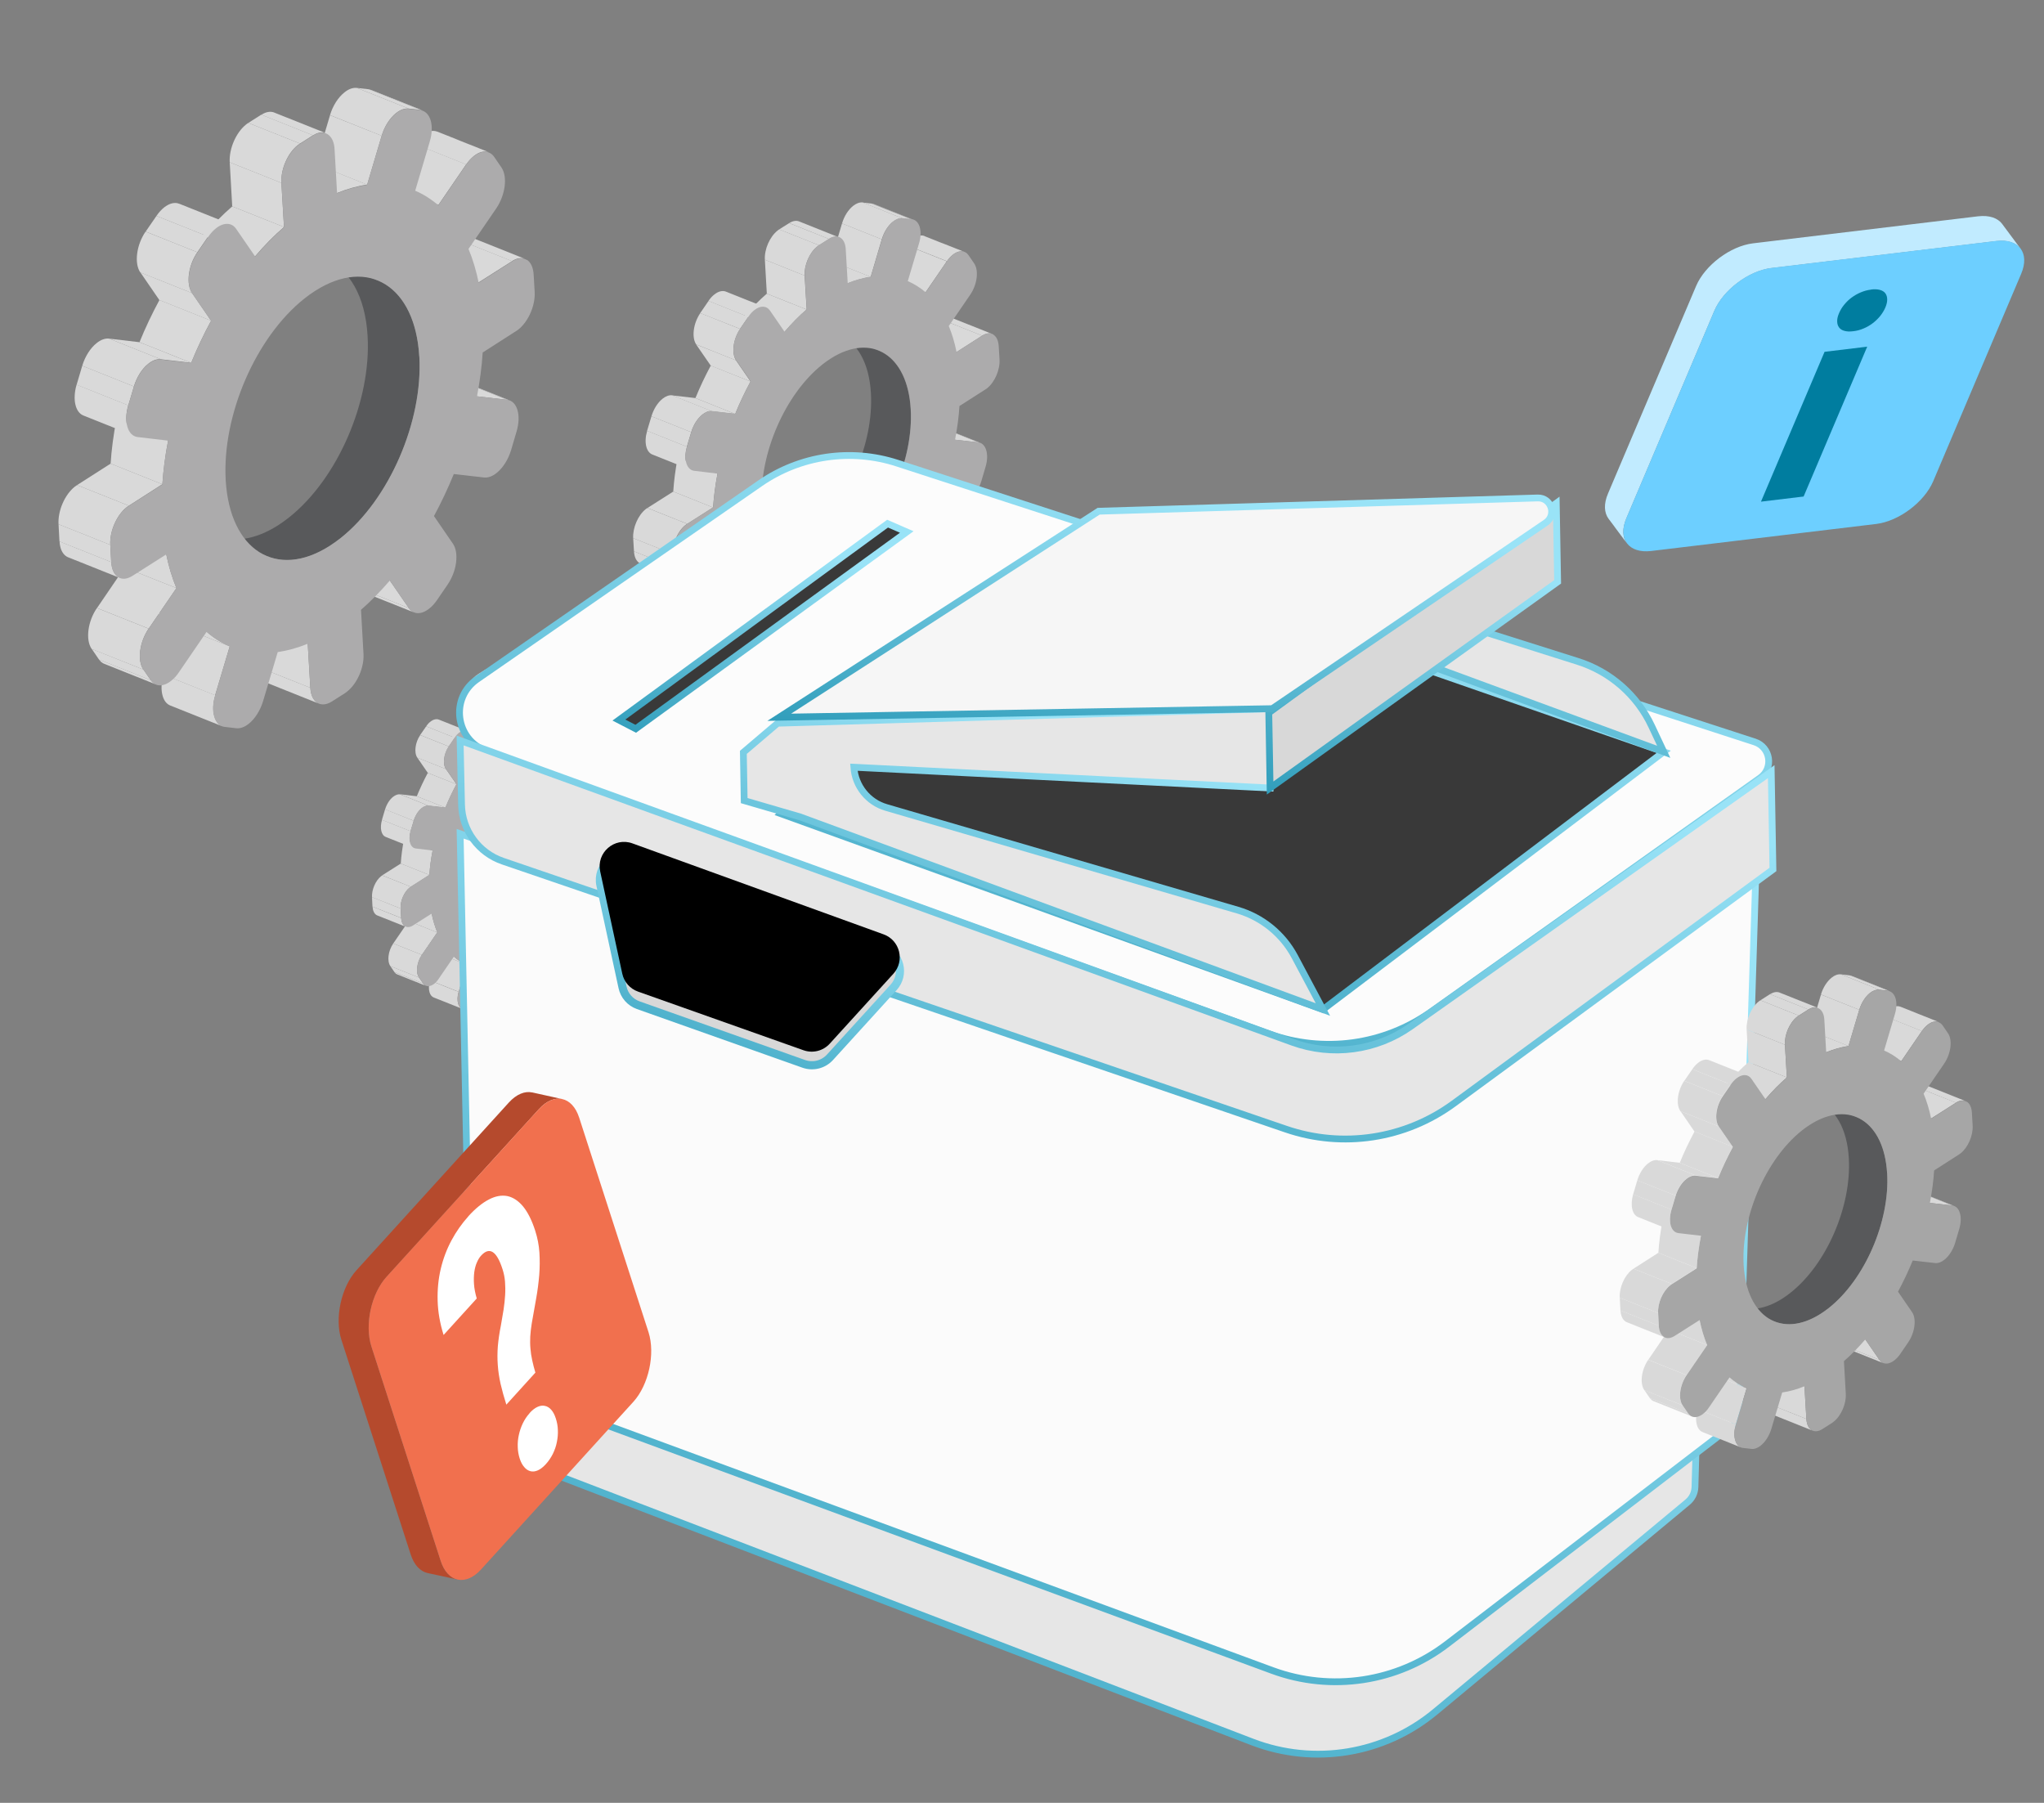 <?xml version="1.0" encoding="UTF-8"?> <svg xmlns="http://www.w3.org/2000/svg" width="271" height="239" viewBox="0 0 271 239" fill="none"><rect x="0" y="0" width="271" height="239" fill="#808080" stroke="none"/><path d="M60.733 50.354L67.581 53.089C67.473 53.041 67.368 53.019 67.238 53L60.389 50.265C60.506 50.286 60.624 50.306 60.733 50.354Z" fill="#D9D9D9"></path><path d="M54.891 81.188L48.03 78.455C47.759 78.343 47.527 78.148 47.334 77.872L54.195 80.605C54.388 80.881 54.62 81.076 54.891 81.188Z" fill="#D9D9D9"></path><path d="M63.229 52.539L56.368 49.806L60.389 50.265L67.238 53L63.229 52.539Z" fill="#D9D9D9"></path><path d="M54.194 80.605L47.333 77.872L44.834 74.213L51.685 76.96L54.194 80.605Z" fill="#D9D9D9"></path><path d="M62.742 31.576L69.591 34.311C69.093 34.118 68.497 34.219 67.882 34.615L61.021 31.882C61.636 31.486 62.231 31.385 62.73 31.578L62.742 31.576Z" fill="#D9D9D9"></path><path d="M63.457 37.431L56.608 34.697L61.033 31.881L67.895 34.614L63.457 37.431Z" fill="#D9D9D9"></path><path d="M42.296 93.285L35.447 90.55C34.798 90.29 34.359 89.555 34.296 88.446L41.145 91.18C41.208 92.29 41.649 93.038 42.296 93.285Z" fill="#D9D9D9"></path><path d="M41.145 91.18L34.284 88.448L33.952 82.6L40.8 85.334L41.145 91.18Z" fill="#D9D9D9"></path><path d="M57.981 17.45C58.319 17.59 58.668 17.717 59.007 17.857C59.575 18.091 60.154 18.31 60.723 18.544C60.83 18.578 60.965 18.635 61.061 18.684C61.858 18.998 62.668 19.323 63.465 19.637C63.924 19.823 64.382 19.997 64.829 20.185C64.249 19.953 63.524 20.124 62.819 20.686C62.456 20.981 62.117 21.349 61.803 21.802L54.954 19.068C55.256 18.616 55.595 18.248 55.958 17.953C56.675 17.389 57.388 17.22 57.968 17.452L57.981 17.45Z" fill="#D9D9D9"></path><path d="M58.123 27.164L51.262 24.431L54.952 19.055L61.801 21.79L58.123 27.164Z" fill="#D9D9D9"></path><path d="M29.417 96.26C27.135 95.353 24.85 94.433 22.568 93.526C22.108 93.34 21.752 92.909 21.568 92.263C21.336 91.471 21.366 90.475 21.683 89.437L28.544 92.17C28.228 93.208 28.187 94.218 28.429 94.996C28.614 95.642 28.97 96.072 29.429 96.258L29.417 96.26Z" fill="#D9D9D9"></path><path d="M50.035 37.17L43.187 34.435C46.279 35.667 48.433 39.225 48.738 44.543C49.24 53.162 44.759 63.498 38.321 68.595C37.842 68.971 37.361 69.322 36.873 69.635C33.83 71.573 30.952 71.961 28.627 71.022L35.476 73.757C37.811 74.682 40.692 74.306 43.722 72.37C44.209 72.056 44.704 71.704 45.182 71.328C51.606 66.22 56.087 55.884 55.599 47.276C55.295 41.958 53.155 38.411 50.048 37.168L50.035 37.17Z" fill="#58595B"></path><path d="M28.519 92.174L21.671 89.439L23.595 82.952L30.456 85.685L28.519 92.174Z" fill="#D9D9D9"></path><path d="M49.233 11.934C51.515 12.841 53.8 13.761 56.082 14.668C55.973 14.621 55.854 14.588 55.726 14.581L48.864 11.848C48.994 11.867 49.112 11.888 49.221 11.935L49.233 11.934Z" fill="#D9D9D9"></path><path d="M30.456 85.685L23.607 82.95C22.507 82.477 21.471 81.83 20.537 81.015L27.398 83.748C28.332 84.563 29.369 85.21 30.468 85.683L30.456 85.685Z" fill="#D9D9D9"></path><path d="M54.173 14.392L47.324 11.657L48.875 11.834L55.737 14.567L54.173 14.392Z" fill="#D9D9D9"></path><path d="M48.677 24.484L41.829 21.749L43.755 15.274L50.602 17.997L48.677 24.484Z" fill="#D9D9D9"></path><path d="M50.602 17.997L43.753 15.262C44.127 14.012 44.829 12.916 45.67 12.245C46.226 11.794 46.794 11.596 47.324 11.657L54.173 14.392C53.657 14.341 53.089 14.54 52.519 14.98C51.678 15.651 50.976 16.746 50.602 17.997Z" fill="#D9D9D9"></path><path d="M20.682 90.742L13.833 88.007C13.564 87.907 13.332 87.713 13.138 87.437L19.999 90.17C20.193 90.446 20.425 90.64 20.694 90.74L20.682 90.742Z" fill="#D9D9D9"></path><path d="M44.697 25.582L37.848 22.847C39.166 22.308 40.508 21.932 41.827 21.736L48.676 24.471C47.357 24.666 46.015 25.043 44.697 25.582Z" fill="#D9D9D9"></path><path d="M19.987 90.171L13.126 87.438L12.167 86.03L19.016 88.765L19.987 90.171Z" fill="#D9D9D9"></path><path d="M19.712 83.336L12.863 80.602L16.528 75.229L23.389 77.962L19.712 83.336Z" fill="#D9D9D9"></path><path d="M19.016 88.765L12.155 86.032C11.315 84.822 11.628 82.386 12.851 80.603L19.699 83.338C18.489 85.119 18.176 87.555 19.004 88.766L19.016 88.765Z" fill="#D9D9D9"></path><path d="M23.39 77.962L16.528 75.229C15.956 73.852 15.505 72.356 15.191 70.75L22.04 73.485C22.366 75.089 22.817 76.585 23.39 77.962Z" fill="#D9D9D9"></path><path d="M36.356 14.921L43.217 17.654C42.717 17.449 42.109 17.551 41.507 17.946L34.658 15.211C35.273 14.815 35.87 14.726 36.368 14.919L36.356 14.921Z" fill="#D9D9D9"></path><path d="M33.814 33.968L26.965 31.233C28.213 29.79 29.494 28.482 30.789 27.362L37.651 30.095C36.343 31.217 35.062 32.525 33.827 33.966L33.814 33.968Z" fill="#D9D9D9"></path><path d="M39.773 19.029L32.924 16.294L34.643 15.2L41.492 17.935L39.773 19.029Z" fill="#D9D9D9"></path><path d="M37.651 30.095L30.789 27.362L30.457 21.514L37.306 24.249L37.651 30.095Z" fill="#D9D9D9"></path><path d="M37.306 24.249L30.457 21.514C30.355 19.712 31.296 17.565 32.625 16.503C32.716 16.426 32.82 16.36 32.925 16.294L39.774 19.029C39.669 19.095 39.577 19.159 39.474 19.238C38.132 20.301 37.204 22.447 37.306 24.249Z" fill="#D9D9D9"></path><path d="M21.515 64.196L14.666 61.461C14.785 59.6 15.043 57.656 15.431 55.641L22.293 58.374C21.903 60.376 21.659 62.331 21.528 64.194L21.515 64.196Z" fill="#D9D9D9"></path><path d="M25.346 48.097L18.497 45.362C19.269 43.456 20.161 41.583 21.138 39.773L27.987 42.508C27.01 44.318 26.118 46.191 25.346 48.097Z" fill="#D9D9D9"></path><path d="M15.895 76.619L9.046 73.884C8.966 73.858 8.896 73.817 8.813 73.766C8.267 73.428 7.945 72.713 7.896 71.78L14.757 74.513C14.808 75.458 15.14 76.159 15.674 76.499C15.743 76.54 15.825 76.579 15.895 76.619Z" fill="#D9D9D9"></path><path d="M17.081 67.038L10.22 64.305L14.666 61.461L21.515 64.196L17.081 67.038Z" fill="#D9D9D9"></path><path d="M14.745 74.514L7.883 71.781L7.761 69.499L14.623 72.232L14.745 74.514Z" fill="#D9D9D9"></path><path d="M14.622 72.232L7.761 69.499C7.651 67.724 8.589 65.564 9.921 64.515C10.023 64.436 10.115 64.372 10.22 64.305L17.081 67.038C16.977 67.105 16.872 67.171 16.782 67.248C15.45 68.297 14.524 70.455 14.622 72.232Z" fill="#D9D9D9"></path><path d="M27.975 42.51L21.126 39.775L18.614 36.118L25.463 38.853L27.975 42.51Z" fill="#D9D9D9"></path><path d="M21.323 47.625L14.474 44.891L18.485 45.364L25.346 48.097L21.323 47.625Z" fill="#D9D9D9"></path><path d="M23.759 27.006L30.608 29.741C30.027 29.509 29.315 29.678 28.61 30.24C28.247 30.535 27.907 30.903 27.593 31.356L20.744 28.622C21.046 28.17 21.386 27.802 21.749 27.507C22.453 26.945 23.178 26.774 23.746 27.008L23.759 27.006Z" fill="#D9D9D9"></path><path d="M26.161 33.437L19.312 30.702L20.745 28.622L27.594 31.356L26.161 33.437Z" fill="#D9D9D9"></path><path d="M25.463 38.853L18.602 36.12C17.774 34.908 18.087 32.472 19.299 30.704L26.161 33.437C24.948 35.205 24.636 37.641 25.463 38.853Z" fill="#D9D9D9"></path><path d="M17.901 57.817L11.052 55.082C9.985 54.656 9.59 52.935 10.155 50.996L17.004 53.73C16.427 55.671 16.834 57.39 17.901 57.817Z" fill="#D9D9D9"></path><path d="M17.006 53.743L10.157 51.008L10.903 48.495L17.752 51.23L17.006 53.743Z" fill="#D9D9D9"></path><path d="M17.752 51.23L10.903 48.495C11.268 47.272 11.977 46.137 12.82 45.479C13.376 45.028 13.957 44.828 14.474 44.891L21.323 47.625C20.805 47.562 20.238 47.761 19.669 48.214C18.826 48.872 18.117 50.007 17.752 51.23Z" fill="#D9D9D9"></path><path d="M69.837 34.427C70.383 34.766 70.705 35.481 70.754 36.414L70.887 38.682C70.998 40.458 70.072 42.616 68.73 43.679C68.627 43.758 68.524 43.836 68.43 43.888L63.996 46.731C63.88 48.604 63.621 50.549 63.242 52.537L67.25 52.998C68.572 53.171 69.13 55.045 68.493 57.186L67.758 59.684C67.382 60.922 66.671 62.044 65.841 62.701C65.285 63.152 64.704 63.352 64.188 63.301L60.168 62.842C59.393 64.736 58.504 66.622 57.537 68.417L60.048 72.074C60.453 72.662 60.596 73.543 60.468 74.566C60.34 75.59 59.935 76.628 59.351 77.49L57.92 79.583C57.616 80.022 57.277 80.39 56.901 80.687C55.855 81.516 54.795 81.482 54.195 80.605L51.685 76.961C50.426 78.418 49.146 79.726 47.863 80.844L48.195 86.692C48.295 88.482 47.355 90.629 46.023 91.678C45.92 91.757 45.828 91.821 45.726 91.9L44.007 92.993C42.532 93.936 41.253 93.109 41.145 91.18L40.8 85.334C39.484 85.885 38.152 86.248 36.822 86.445L34.885 92.934C34.52 94.157 33.811 95.292 32.98 95.949C32.412 96.401 31.844 96.6 31.314 96.539L29.763 96.362C29.115 96.28 28.638 95.804 28.406 95.012C28.162 94.222 28.205 93.224 28.521 92.186L30.458 85.697C29.358 85.225 28.322 84.577 27.388 83.763L23.71 89.137C23.409 89.588 23.069 89.956 22.694 90.253C21.66 91.08 20.589 91.061 19.989 90.184L19.018 88.777C18.18 87.579 18.491 85.131 19.714 83.349L23.391 77.974C22.819 76.598 22.368 75.101 22.042 73.497L17.604 76.315C16.885 76.778 16.197 76.854 15.664 76.514C15.118 76.175 14.796 75.46 14.746 74.527L14.626 72.257C14.516 70.481 15.454 68.322 16.786 67.273C16.889 67.194 16.981 67.13 17.085 67.063L21.521 64.233C21.639 62.372 21.898 60.428 22.286 58.413L18.263 57.941C16.932 57.795 16.375 55.92 17.009 53.768L17.758 51.267C18.123 50.044 18.832 48.91 19.675 48.251C20.231 47.8 20.799 47.602 21.329 47.663L25.349 48.122C26.122 46.216 27.014 44.342 27.991 42.533L25.481 38.888C24.654 37.676 24.966 35.24 26.179 33.472L27.612 31.392C27.913 30.94 28.253 30.572 28.628 30.275C29.662 29.448 30.735 29.48 31.322 30.359L33.832 34.004C35.08 32.56 36.361 31.252 37.656 30.133L37.311 24.286C37.21 22.484 38.15 20.337 39.48 19.276C39.57 19.198 39.674 19.132 39.779 19.066L41.498 17.972C42.207 17.524 42.897 17.46 43.442 17.799C43.976 18.139 44.308 18.84 44.358 19.773L44.69 25.621C46.008 25.082 47.363 24.704 48.669 24.511L50.595 18.036C50.969 16.786 51.671 15.69 52.512 15.019C53.08 14.566 53.648 14.368 54.166 14.431L55.73 14.606C56.365 14.69 56.855 15.164 57.099 15.954C57.33 16.746 57.289 17.756 56.973 18.794L55.049 25.281C56.148 25.754 57.186 26.413 58.119 27.216L61.796 21.841C62.098 21.39 62.437 21.022 62.813 20.725C63.847 19.898 64.919 19.93 65.518 20.795L66.49 22.214C67.318 23.426 67.003 25.849 65.793 27.63L62.115 33.004C62.684 34.356 63.138 35.877 63.465 37.481L67.9 34.651C68.62 34.188 69.31 34.124 69.843 34.465L69.837 34.427ZM55.585 47.265C55.057 37.951 48.86 34.04 41.789 38.557C41.302 38.87 40.818 39.209 40.353 39.583C33.916 44.693 29.437 55.041 29.924 63.649C30.465 72.961 36.65 76.875 43.721 72.358C44.208 72.044 44.702 71.691 45.18 71.315C51.604 66.207 56.085 55.872 55.598 47.264L55.585 47.265Z" fill="#ACABAC"></path><path d="M124.699 56.613L129.967 58.718C129.885 58.679 129.795 58.667 129.704 58.655L124.436 56.55C124.526 56.562 124.619 56.587 124.701 56.625L124.699 56.613Z" fill="#D9D9D9"></path><path d="M120.206 80.334L114.937 78.229C114.734 78.144 114.546 77.994 114.401 77.787L119.682 79.89C119.829 80.11 120.015 80.247 120.218 80.332L120.206 80.334Z" fill="#D9D9D9"></path><path d="M126.626 58.297L121.345 56.195L124.435 56.55L129.716 58.653L126.626 58.297Z" fill="#D9D9D9"></path><path d="M119.668 79.879L114.4 77.775L112.472 74.972L117.74 77.077L119.668 79.879Z" fill="#D9D9D9"></path><path d="M126.244 42.162L131.525 44.265C131.147 44.117 130.689 44.198 130.212 44.498L124.944 42.393C125.421 42.093 125.879 42.013 126.257 42.16L126.244 42.162Z" fill="#D9D9D9"></path><path d="M126.799 46.681L121.531 44.576L124.932 42.395L130.212 44.498L126.799 46.681Z" fill="#D9D9D9"></path><path d="M110.514 89.636L105.245 87.532C104.747 87.339 104.407 86.766 104.357 85.909L109.625 88.014C109.674 88.858 110.013 89.431 110.514 89.636Z" fill="#D9D9D9"></path><path d="M109.625 88.014L104.357 85.909L104.099 81.423L109.366 83.515L109.625 88.014Z" fill="#D9D9D9"></path><path d="M122.577 31.305C122.846 31.405 123.104 31.519 123.373 31.619C123.819 31.795 124.252 31.972 124.697 32.147C124.777 32.174 124.886 32.221 124.966 32.247C125.586 32.486 126.195 32.739 126.815 32.977C127.166 33.116 127.517 33.255 127.868 33.394C127.423 33.218 126.869 33.338 126.323 33.775C126.038 33.995 125.777 34.288 125.547 34.627L120.266 32.524C120.506 32.171 120.757 31.892 121.043 31.672C121.588 31.235 122.142 31.115 122.587 31.291L122.577 31.305Z" fill="#D9D9D9"></path><path d="M122.692 38.774L117.425 36.682L120.256 32.538L125.524 34.643L122.692 38.774Z" fill="#D9D9D9"></path><path d="M100.61 91.93C98.853 91.224 97.098 90.531 95.341 89.825C94.99 89.686 94.711 89.346 94.563 88.86C94.384 88.251 94.41 87.485 94.648 86.687L99.928 88.79C99.691 89.587 99.652 90.356 99.844 90.963C99.994 91.462 100.259 91.791 100.61 91.93Z" fill="#D9D9D9"></path><path d="M116.473 46.469L111.205 44.365C113.596 45.319 115.245 48.049 115.469 52.134C115.854 58.762 112.404 66.708 107.457 70.631C107.094 70.926 106.715 71.198 106.343 71.432C104.009 72.921 101.791 73.224 99.994 72.499L105.262 74.604C107.058 75.316 109.277 75.026 111.611 73.536C111.983 73.303 112.362 73.031 112.725 72.736C117.673 68.813 121.12 60.854 120.738 54.239C120.501 50.156 118.85 47.414 116.473 46.469Z" fill="#58595B"></path><path d="M99.928 88.79L94.647 86.687L96.131 81.688L101.412 83.791L99.928 88.79Z" fill="#D9D9D9"></path><path d="M115.859 27.051C117.616 27.757 119.37 28.45 121.127 29.156C121.045 29.117 120.953 29.093 120.85 29.082L115.581 26.978C115.672 26.99 115.764 27.014 115.859 27.051Z" fill="#D9D9D9"></path><path d="M101.412 83.791L96.144 81.686C95.303 81.328 94.504 80.824 93.775 80.195L99.043 82.299C99.76 82.93 100.559 83.434 101.412 83.791Z" fill="#D9D9D9"></path><path d="M119.661 28.953L114.38 26.851L115.583 26.99L120.851 29.095L119.661 28.953Z" fill="#D9D9D9"></path><path d="M115.434 36.71L110.153 34.607L111.639 29.621L116.907 31.725L115.434 36.71Z" fill="#D9D9D9"></path><path d="M116.907 31.725L111.639 29.621C111.927 28.65 112.463 27.808 113.111 27.293C113.543 26.949 113.978 26.796 114.379 26.838L119.647 28.943C119.247 28.901 118.814 29.066 118.38 29.398C117.732 29.913 117.196 30.755 116.907 31.725Z" fill="#D9D9D9"></path><path d="M93.894 87.688L88.625 85.584C88.422 85.499 88.236 85.362 88.089 85.142L93.358 87.246C93.503 87.454 93.69 87.604 93.894 87.688Z" fill="#D9D9D9"></path><path d="M112.37 37.557L107.101 35.453C108.119 35.035 109.146 34.756 110.166 34.605L115.446 36.708C114.439 36.857 113.402 37.15 112.382 37.556L112.37 37.557Z" fill="#D9D9D9"></path><path d="M93.358 87.246L88.09 85.142L87.344 84.058L92.613 86.162L93.358 87.246Z" fill="#D9D9D9"></path><path d="M93.149 81.977L87.87 79.887L90.703 75.756L95.969 77.849L93.149 81.977Z" fill="#D9D9D9"></path><path d="M92.612 86.162L87.344 84.058C86.699 83.136 86.942 81.257 87.882 79.885L93.151 81.99C92.223 83.36 91.98 85.239 92.612 86.162Z" fill="#D9D9D9"></path><path d="M95.969 77.849L90.701 75.744C90.263 74.678 89.916 73.534 89.669 72.3L94.938 74.405C95.184 75.639 95.533 76.795 95.969 77.849Z" fill="#D9D9D9"></path><path d="M105.957 29.357L111.225 31.461C110.833 31.303 110.375 31.384 109.91 31.682L104.642 29.577C105.106 29.279 105.577 29.197 105.957 29.357Z" fill="#D9D9D9"></path><path d="M103.996 44.009L98.728 41.904C99.682 40.797 100.676 39.785 101.668 38.927L106.936 41.032C105.932 41.892 104.951 42.901 103.996 44.009Z" fill="#D9D9D9"></path><path d="M108.585 32.513L103.304 30.411L104.629 29.579L109.91 31.682L108.585 32.513Z" fill="#D9D9D9"></path><path d="M106.948 41.03L101.667 38.927L101.408 34.428L106.676 36.533L106.948 41.03Z" fill="#D9D9D9"></path><path d="M106.676 36.533L101.408 34.428C101.33 33.042 102.052 31.397 103.086 30.57C103.153 30.509 103.235 30.459 103.316 30.409L108.585 32.513C108.503 32.564 108.434 32.612 108.354 32.675C107.318 33.489 106.61 35.144 106.676 36.533Z" fill="#D9D9D9"></path><path d="M94.529 67.272L89.261 65.167C89.353 63.73 89.552 62.239 89.844 60.696L95.125 62.798C94.833 64.341 94.636 65.845 94.542 67.27L94.529 67.272Z" fill="#D9D9D9"></path><path d="M97.472 54.876L92.204 52.771C92.801 51.31 93.478 49.876 94.235 48.467L99.504 50.572C98.757 51.966 98.067 53.403 97.472 54.876Z" fill="#D9D9D9"></path><path d="M90.212 76.82L84.944 74.716C84.944 74.716 84.82 74.658 84.765 74.628C84.344 74.36 84.1 73.824 84.055 73.093L89.336 75.196C89.379 75.914 89.625 76.462 90.046 76.731C90.101 76.76 90.157 76.79 90.224 76.819L90.212 76.82Z" fill="#D9D9D9"></path><path d="M91.114 69.442L85.846 67.338L89.261 65.167L94.529 67.272L91.114 69.442Z" fill="#D9D9D9"></path><path d="M89.324 75.198L84.055 73.093L83.948 71.343L89.229 73.445L89.324 75.198Z" fill="#D9D9D9"></path><path d="M89.229 73.446L83.948 71.343C83.872 69.969 84.592 68.311 85.603 67.501C85.683 67.438 85.752 67.39 85.834 67.34L91.102 69.444C91.02 69.494 90.951 69.543 90.872 69.606C89.848 70.418 89.128 72.075 89.217 73.447L89.229 73.446Z" fill="#D9D9D9"></path><path d="M99.503 50.572L94.237 48.479L92.295 45.666L97.576 47.769L99.503 50.572Z" fill="#D9D9D9"></path><path d="M94.382 54.52L89.113 52.416L92.204 52.771L97.472 54.876L94.382 54.52Z" fill="#D9D9D9"></path><path d="M96.252 38.661L101.52 40.766C101.075 40.59 100.523 40.723 99.976 41.147C99.691 41.368 99.429 41.66 99.199 41.999L93.931 39.895C94.171 39.542 94.422 39.263 94.707 39.043C95.252 38.606 95.807 38.486 96.252 38.661Z" fill="#D9D9D9"></path><path d="M98.114 43.596L92.835 41.506L93.944 39.893L99.212 41.998L98.114 43.596Z" fill="#D9D9D9"></path><path d="M97.576 47.769L92.307 45.664C91.673 44.729 91.918 42.862 92.847 41.504L98.128 43.607C97.198 44.965 96.956 46.844 97.59 47.779L97.576 47.769Z" fill="#D9D9D9"></path><path d="M91.755 62.357L86.487 60.252C85.664 59.93 85.353 58.603 85.806 57.112L91.074 59.217C90.634 60.706 90.945 62.032 91.755 62.357Z" fill="#D9D9D9"></path><path d="M91.062 59.219L85.793 57.114L86.372 55.186L91.64 57.29L91.062 59.219Z" fill="#D9D9D9"></path><path d="M91.64 57.291L86.372 55.186C86.651 54.242 87.196 53.373 87.844 52.858C88.276 52.514 88.711 52.361 89.111 52.403L94.38 54.508C93.978 54.453 93.545 54.619 93.113 54.963C92.465 55.478 91.92 56.347 91.64 57.291Z" fill="#D9D9D9"></path><path d="M131.705 44.365C132.126 44.633 132.37 45.169 132.415 45.9L132.52 47.638C132.609 49.01 131.888 50.667 130.865 51.48C130.785 51.543 130.704 51.593 130.622 51.643L127.209 53.826C127.117 55.263 126.92 56.767 126.624 58.285L129.714 58.641C130.725 58.77 131.168 60.217 130.675 61.866L130.109 63.793C129.829 64.737 129.272 65.607 128.636 66.121C128.204 66.465 127.757 66.62 127.369 66.576L124.279 66.22C123.682 67.681 123.005 69.116 122.258 70.51L124.188 73.325C124.496 73.775 124.609 74.457 124.509 75.235C124.41 76.025 124.095 76.821 123.647 77.485L122.551 79.096C122.31 79.437 122.059 79.716 121.775 79.948C120.968 80.589 120.162 80.556 119.695 79.888L117.767 77.085C116.79 78.209 115.806 79.206 114.829 80.075L115.089 84.574C115.165 85.948 114.445 87.605 113.421 88.418C113.342 88.48 113.273 88.529 113.193 88.591L111.869 89.436C110.731 90.163 109.747 89.521 109.666 88.033L109.406 83.535C108.388 83.952 107.363 84.244 106.342 84.382L104.856 89.369C104.577 90.312 104.032 91.181 103.394 91.682C102.962 92.026 102.515 92.181 102.115 92.139L100.914 92.012C100.421 91.945 100.051 91.593 99.87 90.972C99.691 90.362 99.717 89.596 99.955 88.798L101.44 83.812C100.599 83.454 99.8 82.949 99.072 82.32L96.239 86.451C95.999 86.804 95.748 87.083 95.463 87.303C94.668 87.942 93.839 87.925 93.382 87.243L92.637 86.158C91.992 85.237 92.235 83.358 93.176 81.986L96.008 77.856C95.57 76.789 95.223 75.646 94.977 74.411L91.562 76.582C91.018 76.942 90.479 76.997 90.058 76.729C89.637 76.461 89.393 75.925 89.348 75.194L89.254 73.442C89.177 72.068 89.898 70.41 90.909 69.6C90.989 69.537 91.058 69.489 91.139 69.439L94.552 67.255C94.644 65.818 94.843 64.327 95.135 62.784L92.043 62.416C91.022 62.3 90.593 60.864 91.085 59.203L91.663 57.274C91.943 56.331 92.488 55.462 93.136 54.946C93.568 54.603 94.002 54.449 94.403 54.492L97.493 54.847C98.09 53.386 98.767 51.952 99.524 50.543L97.597 47.74C96.963 46.805 97.207 44.938 98.135 43.568L99.233 41.969C99.473 41.616 99.724 41.337 100.009 41.117C100.804 40.478 101.622 40.51 102.09 41.177L104.017 43.98C104.972 42.873 105.966 41.861 106.957 41.003L106.697 36.504C106.619 35.118 107.341 33.473 108.375 32.646C108.443 32.585 108.524 32.535 108.606 32.485L109.93 31.64C110.475 31.293 111.003 31.253 111.422 31.508C111.843 31.776 112.088 32.312 112.131 33.03L112.391 37.529C113.409 37.111 114.448 36.83 115.455 36.681L116.941 31.695C117.231 30.737 117.765 29.883 118.413 29.367C118.845 29.023 119.28 28.87 119.68 28.913L120.883 29.052C121.376 29.119 121.748 29.483 121.939 30.09C122.118 30.699 122.092 31.466 121.844 32.278L120.358 37.264C121.201 37.635 121.998 38.127 122.727 38.756L125.559 34.625C125.787 34.274 126.051 33.993 126.336 33.773C127.131 33.134 127.949 33.166 128.416 33.833L129.163 34.93C129.798 35.866 129.564 37.718 128.623 39.09L125.791 43.221C126.224 44.262 126.575 45.43 126.822 46.665L130.237 44.494C130.783 44.146 131.321 44.092 131.73 44.362L131.705 44.365ZM120.75 54.237C120.348 47.064 115.57 44.061 110.136 47.535C109.764 47.768 109.385 48.04 109.032 48.321C104.085 52.244 100.627 60.217 101.01 66.833C101.424 74.003 106.19 77.008 111.623 73.534C111.996 73.301 112.375 73.029 112.738 72.734C117.685 68.811 121.133 60.852 120.75 54.237Z" fill="#ACABAC"></path><path d="M78.648 108.324L82.443 109.834C82.443 109.834 82.322 109.788 82.258 109.785L78.463 108.275C78.529 108.291 78.595 108.307 78.648 108.324Z" fill="#D9D9D9"></path><path d="M75.419 125.388L71.624 123.879C71.476 123.825 71.346 123.717 71.233 123.556L75.028 125.065C75.126 125.216 75.269 125.322 75.419 125.388Z" fill="#D9D9D9"></path><path d="M80.034 109.53L76.239 108.02L78.463 108.275L82.258 109.785L80.034 109.53Z" fill="#D9D9D9"></path><path d="M75.029 125.077L71.233 123.556L69.841 121.538L73.65 123.058L75.029 125.077Z" fill="#D9D9D9"></path><path d="M79.763 97.915L83.558 99.425C83.287 99.312 82.953 99.374 82.616 99.59L78.821 98.08C79.158 97.865 79.492 97.803 79.763 97.915Z" fill="#D9D9D9"></path><path d="M80.167 101.16L76.372 99.65L78.821 98.08L82.618 99.602L80.167 101.16Z" fill="#D9D9D9"></path><path d="M68.442 132.09L64.648 130.581C64.297 130.442 64.044 130.022 64.005 129.418L67.8 130.927C67.841 131.544 68.079 131.953 68.442 132.09Z" fill="#D9D9D9"></path><path d="M67.8 130.927L64.005 129.418L63.818 126.179L67.612 127.689L67.8 130.927Z" fill="#D9D9D9"></path><path d="M77.13 90.095C77.319 90.169 77.508 90.242 77.698 90.329C78.023 90.458 78.333 90.578 78.644 90.71C78.698 90.727 78.78 90.766 78.833 90.783C79.279 90.959 79.724 91.134 80.157 91.311C80.414 91.413 80.67 91.515 80.914 91.619C80.59 91.489 80.198 91.585 79.799 91.898C79.594 92.056 79.408 92.261 79.242 92.515L75.447 91.005C75.613 90.752 75.799 90.546 76.004 90.389C76.403 90.076 76.795 89.979 77.119 90.109L77.13 90.095Z" fill="#D9D9D9"></path><path d="M77.204 95.485L73.407 93.963L75.458 90.991L79.253 92.5L77.204 95.485Z" fill="#D9D9D9"></path><path d="M61.303 133.745C60.035 133.247 58.777 132.734 57.508 132.236C57.252 132.134 57.051 131.897 56.948 131.543C56.82 131.105 56.84 130.555 57.01 129.984L60.805 131.493C60.635 132.065 60.617 132.627 60.745 133.065C60.848 133.419 61.049 133.656 61.305 133.758L61.303 133.745Z" fill="#D9D9D9"></path><path d="M72.736 101.015L68.941 99.505C70.657 100.192 71.851 102.163 72.019 105.099C72.295 109.875 69.812 115.594 66.253 118.421C65.991 118.626 65.716 118.831 65.448 118.998C63.765 120.074 62.169 120.285 60.872 119.765L64.667 121.274C65.964 121.794 67.56 121.583 69.243 120.508C69.511 120.341 69.786 120.135 70.048 119.931C73.607 117.103 76.09 111.385 75.814 106.609C75.646 103.672 74.452 101.701 72.736 101.015Z" fill="#58595B"></path><path d="M60.816 131.479L57.021 129.969L58.09 126.379L61.885 127.889L60.816 131.479Z" fill="#D9D9D9"></path><path d="M72.28 87.039C73.55 87.549 74.806 88.05 76.075 88.548C76.02 88.518 75.941 88.504 75.877 88.501L72.082 86.992C72.148 87.007 72.214 87.023 72.28 87.039Z" fill="#D9D9D9"></path><path d="M61.885 127.889L58.09 126.379C57.478 126.114 56.904 125.754 56.393 125.309L60.188 126.818C60.713 127.274 61.275 127.636 61.885 127.889Z" fill="#D9D9D9"></path><path d="M75.023 88.399L71.228 86.889L72.095 86.99L75.89 88.499L75.023 88.399Z" fill="#D9D9D9"></path><path d="M71.974 93.985L68.179 92.476L69.249 88.886L73.046 90.407L71.974 93.985Z" fill="#D9D9D9"></path><path d="M73.046 90.408L69.251 88.898C69.454 88.207 69.847 87.602 70.313 87.228C70.619 86.98 70.945 86.868 71.23 86.902L75.025 88.411C74.74 88.377 74.416 88.502 74.108 88.738C73.642 89.112 73.249 89.717 73.046 90.408Z" fill="#D9D9D9"></path><path d="M56.466 130.687L52.671 129.178C52.523 129.123 52.392 129.015 52.294 128.865L56.089 130.374C56.188 130.525 56.318 130.633 56.466 130.687Z" fill="#D9D9D9"></path><path d="M69.778 94.603L65.983 93.093C66.714 92.794 67.458 92.582 68.192 92.474L71.987 93.983C71.253 94.092 70.509 94.304 69.778 94.603Z" fill="#D9D9D9"></path><path d="M56.089 130.374L52.294 128.865L51.758 128.08L55.553 129.589L56.089 130.374Z" fill="#D9D9D9"></path><path d="M55.934 126.584L52.139 125.075L54.178 122.104L57.972 123.613L55.934 126.584Z" fill="#D9D9D9"></path><path d="M55.553 129.589L51.758 128.08C51.291 127.412 51.46 126.065 52.139 125.075L55.934 126.584C55.267 127.573 55.086 128.921 55.553 129.589Z" fill="#D9D9D9"></path><path d="M57.973 123.613L54.178 122.104C53.861 121.338 53.611 120.51 53.441 119.62L57.236 121.13C57.419 122.018 57.668 122.845 57.985 123.612L57.973 123.613Z" fill="#D9D9D9"></path><path d="M65.153 88.692L68.948 90.201C68.677 90.089 68.342 90.139 67.994 90.368L64.199 88.859C64.536 88.643 64.87 88.581 65.153 88.692Z" fill="#D9D9D9"></path><path d="M63.743 99.246L59.948 97.737C60.642 96.935 61.348 96.207 62.07 95.592L65.865 97.102C65.145 97.729 64.437 98.444 63.743 99.246Z" fill="#D9D9D9"></path><path d="M67.053 90.965L63.246 89.457L64.212 88.856L68.007 90.366L67.053 90.965Z" fill="#D9D9D9"></path><path d="M65.865 97.102L62.069 95.579L61.883 92.353L65.678 93.863L65.865 97.102Z" fill="#D9D9D9"></path><path d="M65.678 93.863L61.883 92.353C61.824 91.358 62.346 90.162 63.087 89.582C63.143 89.536 63.189 89.504 63.248 89.47L67.043 90.979C67.043 90.979 66.927 91.06 66.882 91.092C66.143 91.684 65.619 92.868 65.678 93.863Z" fill="#D9D9D9"></path><path d="M56.932 115.989L53.137 114.48C53.201 113.454 53.345 112.365 53.563 111.265L57.358 112.774C57.142 113.887 56.996 114.963 56.932 115.989Z" fill="#D9D9D9"></path><path d="M59.055 107.071L55.261 105.561C55.689 104.506 56.183 103.467 56.72 102.46L60.515 103.969C59.978 104.977 59.484 106.016 59.055 107.071Z" fill="#D9D9D9"></path><path d="M53.82 122.869L50.025 121.359C50.025 121.359 49.943 121.32 49.902 121.301C49.606 121.103 49.423 120.724 49.395 120.194L53.19 121.704C53.216 122.221 53.401 122.613 53.697 122.811C53.738 122.83 53.781 122.862 53.82 122.869Z" fill="#D9D9D9"></path><path d="M54.471 117.561L50.674 116.039L53.137 114.48L56.932 115.989L54.471 117.561Z" fill="#D9D9D9"></path><path d="M53.189 121.691L49.381 120.184L49.321 118.922L53.118 120.443L53.189 121.691Z" fill="#D9D9D9"></path><path d="M53.118 120.443L49.323 118.934C49.267 117.951 49.788 116.755 50.514 116.165C50.571 116.118 50.63 116.084 50.676 116.052L54.471 117.561C54.471 117.561 54.355 117.642 54.309 117.674C53.569 118.254 53.06 119.448 53.118 120.443Z" fill="#D9D9D9"></path><path d="M60.515 103.969L56.72 102.46L55.328 100.442L59.123 101.951L60.515 103.969Z" fill="#D9D9D9"></path><path d="M56.831 106.815L53.035 105.293L55.26 105.561L59.055 107.07L56.831 106.815Z" fill="#D9D9D9"></path><path d="M58.177 95.394L61.972 96.903C61.648 96.773 61.255 96.869 60.857 97.183C60.651 97.34 60.466 97.546 60.3 97.799L56.505 96.289C56.671 96.036 56.856 95.831 57.062 95.673C57.46 95.36 57.855 95.276 58.177 95.394Z" fill="#D9D9D9"></path><path d="M59.506 98.959L55.709 97.437L56.505 96.289L60.3 97.799L59.506 98.959Z" fill="#D9D9D9"></path><path d="M59.123 101.951L55.328 100.442C54.873 99.772 55.042 98.425 55.711 97.449L59.506 98.959C58.837 99.935 58.657 101.296 59.125 101.964L59.123 101.951Z" fill="#D9D9D9"></path><path d="M54.935 112.46L51.14 110.95C50.547 110.72 50.328 109.761 50.652 108.684L54.447 110.193C54.136 111.269 54.352 112.215 54.947 112.458L54.935 112.46Z" fill="#D9D9D9"></path><path d="M54.434 110.195L50.639 108.686L51.055 107.289L54.852 108.811L54.434 110.195Z" fill="#D9D9D9"></path><path d="M54.852 108.811L51.057 107.302C51.262 106.624 51.651 105.994 52.119 105.632C52.425 105.384 52.752 105.272 53.037 105.306L56.831 106.815C56.547 106.781 56.222 106.906 55.914 107.142C55.448 107.516 55.057 108.133 54.852 108.811Z" fill="#D9D9D9"></path><path d="M83.695 99.493C83.989 99.678 84.174 100.071 84.202 100.6L84.274 101.86C84.331 102.843 83.822 104.037 83.083 104.63C83.026 104.676 82.968 104.71 82.909 104.744L80.448 106.316C80.386 107.355 80.24 108.432 80.022 109.531L82.246 109.787C82.972 109.882 83.29 110.916 82.933 112.112L82.528 113.494C82.323 114.173 81.934 114.802 81.466 115.164C81.16 115.413 80.833 115.524 80.549 115.49L78.325 115.235C77.897 116.29 77.402 117.329 76.863 118.324L78.257 120.354C78.483 120.677 78.567 121.16 78.486 121.731C78.418 122.301 78.199 122.88 77.874 123.347L77.08 124.507C76.912 124.748 76.727 124.953 76.523 125.123C75.942 125.578 75.356 125.563 75.029 125.078L73.638 123.06C72.932 123.876 72.225 124.591 71.517 125.217L71.704 128.455C71.761 129.438 71.239 130.634 70.499 131.214C70.442 131.26 70.384 131.294 70.339 131.339L69.388 131.95C68.574 132.465 67.859 132.011 67.802 130.94L67.615 127.701C66.883 128 66.152 128.21 65.416 128.306L64.347 131.896C64.142 132.575 63.753 133.204 63.285 133.566C62.979 133.815 62.652 133.927 62.367 133.893L61.501 133.792C61.151 133.742 60.884 133.489 60.743 133.053C60.615 132.614 60.635 132.065 60.803 131.481L61.873 127.891C61.261 127.625 60.689 127.278 60.176 126.82L58.138 129.791C57.972 130.044 57.786 130.25 57.581 130.407C57 130.862 56.413 130.847 56.087 130.362L55.551 129.577C55.084 128.909 55.253 127.562 55.932 126.572L57.971 123.601C57.654 122.834 57.404 122.007 57.222 121.119L54.771 122.677C54.377 122.939 53.988 122.971 53.694 122.786C53.4 122.6 53.214 122.208 53.187 121.679L53.114 120.419C53.058 119.436 53.58 118.24 54.306 117.649C54.362 117.603 54.421 117.569 54.467 117.536L56.928 115.964C56.992 114.938 57.136 113.849 57.355 112.749L55.129 112.482C54.392 112.4 54.087 111.365 54.431 110.17L54.848 108.787C55.053 108.108 55.443 107.479 55.91 107.117C56.217 106.868 56.543 106.756 56.828 106.79L59.052 107.046C59.48 105.991 59.974 104.952 60.511 103.944L59.119 101.926C58.664 101.257 58.833 99.91 59.5 98.921L60.294 97.761C60.46 97.508 60.646 97.303 60.851 97.145C61.432 96.691 62.019 96.705 62.345 97.191L63.737 99.209C64.432 98.407 65.139 97.692 65.86 97.064L65.672 93.826C65.614 92.83 66.136 91.635 66.876 91.055C66.933 91.008 66.978 90.976 67.037 90.942L67.99 90.343C68.386 90.094 68.763 90.063 69.069 90.247C69.365 90.444 69.549 90.824 69.575 91.341L69.762 94.58C70.493 94.281 71.237 94.069 71.971 93.96L73.04 90.37C73.243 89.679 73.636 89.075 74.102 88.701C74.408 88.452 74.735 88.34 75.019 88.374L75.886 88.475C76.236 88.524 76.515 88.775 76.644 89.214C76.772 89.652 76.754 90.214 76.572 90.788L75.502 94.378C76.113 94.643 76.688 95.003 77.198 95.448L79.235 92.465C79.401 92.212 79.586 92.006 79.792 91.849C80.373 91.394 80.96 91.409 81.286 91.894L81.821 92.679C82.276 93.349 82.12 94.694 81.439 95.672L79.402 98.655C79.717 99.409 79.967 100.236 80.151 101.137L82.6 99.567C82.995 99.317 83.383 99.273 83.679 99.47L83.695 99.493ZM75.802 106.611C75.508 101.456 72.073 99.283 68.16 101.782C67.892 101.949 67.616 102.142 67.366 102.344C63.794 105.174 61.314 110.905 61.589 115.681C61.884 120.848 65.318 123.008 69.231 120.51C69.499 120.343 69.773 120.137 70.035 119.933C73.594 117.105 76.077 111.387 75.802 106.611Z" fill="#ACABAC"></path><path fill-rule="evenodd" clip-rule="evenodd" d="M226.675 126.104L188.265 154.894C181.868 159.688 173.522 161.03 165.944 158.481L68.671 125.763L69.8 190.401C69.838 192.603 71.209 194.56 73.265 195.349L166.046 230.938C174.25 234.085 183.515 232.557 190.275 226.942L223.752 199.135C224.349 198.638 224.704 197.909 224.725 197.132L226.675 126.104Z" fill="#E6E6E6" stroke="url(#paint0_linear_77_1472)" stroke-width="0.9"></path><path fill-rule="evenodd" clip-rule="evenodd" d="M233.365 103.125C235.174 101.839 234.746 99.042 232.636 98.356L118.966 61.4C112.822 59.403 106.097 60.388 100.785 64.066L63.253 90.046C59.645 92.543 60.364 98.073 64.491 99.564L168.239 137.053C175.455 139.661 183.491 138.565 189.745 134.121L233.365 103.125Z" fill="#FCFCFC" stroke="url(#paint1_linear_77_1472)" stroke-width="0.9"></path><path fill-rule="evenodd" clip-rule="evenodd" d="M175.396 133.829L220.583 99.668L141.897 72.322L103.538 107.874L175.396 133.829Z" fill="#393939" stroke="url(#paint2_linear_77_1472)" stroke-width="0.9"></path><path fill-rule="evenodd" clip-rule="evenodd" d="M232.784 116.076L190.173 145.536C183.758 149.971 175.604 151.057 168.252 148.457L61.007 110.529L62.362 176.792C62.43 180.124 64.532 183.074 67.66 184.227L168.686 221.452C176.503 224.332 185.25 223.008 191.864 217.942L230.524 188.33L232.784 116.076Z" fill="#FBFBFB" stroke="url(#paint3_linear_77_1472)" stroke-width="0.9"></path><path fill-rule="evenodd" clip-rule="evenodd" d="M234.835 102.298L187.056 136.06C182.485 139.291 176.622 140.079 171.36 138.171L61.006 98.167L61.193 106.678C61.267 110.075 63.454 113.064 66.668 114.164L170.496 149.69C178.016 152.263 186.319 150.995 192.73 146.296L235.062 115.264L234.835 102.298Z" fill="#E6E6E6" stroke="url(#paint4_linear_77_1472)" stroke-width="0.9"></path><path fill-rule="evenodd" clip-rule="evenodd" d="M168.395 104.466L168.676 93.945L103.097 95.876L98.557 99.739L98.668 106.135L106.085 108.298L175.396 133.829L171.663 126.819C170.068 123.824 167.331 121.599 164.074 120.648L117.5 107.047C115.092 106.344 113.378 104.213 113.207 101.711V101.711L168.395 104.466Z" fill="#E6E6E6" stroke="url(#paint5_linear_77_1472)" stroke-width="0.9"></path><path fill-rule="evenodd" clip-rule="evenodd" d="M143.856 71.974L151.272 74.136L220.583 99.668L218.967 96.232C217.043 92.144 213.5 89.045 209.191 87.683L162.66 72.973C160.258 72.214 158.566 70.062 158.394 67.549V67.549L143.856 71.974Z" fill="#E6E6E6" stroke="url(#paint6_linear_77_1472)" stroke-width="0.9"></path><path fill-rule="evenodd" clip-rule="evenodd" d="M168.395 104.466L206.516 77.135L206.334 66.712L168.22 94.492L168.395 104.466Z" fill="#D8D8D8" stroke="url(#paint7_linear_77_1472)" stroke-width="0.9"></path><path fill-rule="evenodd" clip-rule="evenodd" d="M84.287 96.613L120.22 70.524L117.677 69.419L82.057 95.457L84.287 96.613Z" fill="#393939" stroke="url(#paint8_linear_77_1472)" stroke-width="0.9"></path><path fill-rule="evenodd" clip-rule="evenodd" d="M82.537 130.889C82.774 131.987 83.563 132.883 84.621 133.258L106.566 141.034C107.795 141.469 109.166 141.125 110.044 140.161L118.476 130.897C120.029 129.192 119.352 126.456 117.183 125.67L83.877 113.608C81.482 112.74 79.069 114.849 79.607 117.339L82.537 130.889Z" fill="#D8D8D8" stroke="url(#paint9_linear_77_1472)" stroke-width="1.08"></path><path fill-rule="evenodd" clip-rule="evenodd" d="M82.505 129.086C82.742 130.183 83.531 131.08 84.59 131.455L106.534 139.23C107.764 139.666 109.134 139.322 110.012 138.357L118.444 129.094C119.997 127.388 119.32 124.652 117.152 123.867L83.846 111.805C81.451 110.937 79.037 113.046 79.576 115.536L82.505 129.086Z" fill="black"></path><path fill-rule="evenodd" clip-rule="evenodd" d="M168.676 93.945L204.934 69.301C206.423 68.289 205.668 65.959 203.868 66.013L145.664 67.771L103.315 95.086L168.676 93.945Z" fill="#F6F6F6" stroke="url(#paint10_linear_77_1472)" stroke-width="0.9"></path><path d="M265.467 29.7C264.873 28.902 263.751 28.498 262.239 28.678L232.417 32.259C229.424 32.621 226.045 35.157 224.874 37.919L213.193 65.432C212.607 66.802 212.682 67.976 213.267 68.77C213.51 69.091 213.758 69.426 214.001 69.747C214.079 69.846 214.176 69.974 214.24 70.078C214.606 70.572 214.971 71.065 215.341 71.549C215.467 71.712 215.58 71.88 215.706 72.043C215.117 71.258 215.043 70.084 215.629 68.714L227.3 41.197C228.48 38.439 231.859 35.903 234.853 35.541L264.674 31.96C266.177 31.776 267.308 32.184 267.902 32.982C267.094 31.897 266.276 30.807 265.472 29.713L265.467 29.7Z" fill="#C1EBFF"></path><path d="M264.673 31.938C267.666 31.576 269.149 33.526 267.978 36.288L256.307 63.805C255.127 66.564 251.748 69.099 248.754 69.461L218.933 73.042C215.939 73.404 214.457 71.454 215.627 68.692L227.299 41.175C228.479 38.416 231.858 35.881 234.852 35.519L264.673 31.938Z" fill="#6DCFFF"></path><path d="M247.56 45.958L241.907 46.64L233.476 66.504L239.129 65.823L247.556 45.967L247.56 45.958ZM248.064 38.397C247.597 38.447 247.152 38.572 246.715 38.755C246.278 38.938 245.875 39.168 245.51 39.436C245.132 39.709 244.811 40.029 244.518 40.382C244.225 40.736 244.001 41.107 243.828 41.512C243.655 41.916 243.569 42.271 243.579 42.602C243.585 42.92 243.664 43.193 243.824 43.403C243.981 43.622 244.218 43.778 244.541 43.862C244.861 43.955 245.256 43.972 245.718 43.908C246.185 43.858 246.64 43.737 247.068 43.55C247.501 43.377 247.908 43.137 248.276 42.86C248.645 42.583 248.98 42.258 249.272 41.905C249.556 41.547 249.793 41.17 249.966 40.766C250.139 40.361 250.216 40.003 250.211 39.685C250.205 39.367 250.126 39.094 249.966 38.884C249.806 38.674 249.568 38.518 249.236 38.43C248.913 38.346 248.521 38.321 248.059 38.384L248.064 38.397Z" fill="#007D9F"></path><path d="M70.567 144.828C69.595 144.614 68.483 145.043 67.457 146.169L47.26 168.4C45.234 170.633 44.34 174.762 45.264 177.616L54.447 206.061C54.901 207.48 55.725 208.318 56.687 208.536C57.082 208.619 57.489 208.71 57.883 208.794C58.006 208.817 58.164 208.851 58.277 208.877C58.876 209.011 59.476 209.145 60.072 209.269C60.274 209.31 60.469 209.363 60.671 209.403C59.712 209.195 58.888 208.357 58.434 206.938L49.241 178.496C48.327 175.639 49.221 171.51 51.247 169.277L71.444 147.046C72.46 145.923 73.582 145.491 74.553 145.705C73.232 145.414 71.901 145.125 70.576 144.825L70.567 144.828Z" fill="#B54A2D"></path><path d="M71.444 147.046C73.47 144.812 75.867 145.316 76.791 148.17L85.984 176.612C86.898 179.469 86.003 183.598 83.977 185.831L63.78 208.062C61.754 210.295 59.354 209.782 58.43 206.928L49.238 178.487C48.324 175.629 49.218 171.5 51.244 169.267L71.441 147.036L71.444 147.046Z" fill="#F1704E"></path><path d="M70.215 187.347C69.849 187.747 69.553 188.199 69.313 188.695C69.073 189.192 68.902 189.709 68.788 190.239C68.671 190.759 68.623 191.299 68.645 191.828C68.658 192.359 68.747 192.866 68.902 193.352C69.057 193.838 69.261 194.213 69.508 194.492C69.748 194.782 70.024 194.956 70.333 195.036C70.642 195.116 70.965 195.075 71.315 194.921C71.665 194.768 72.016 194.487 72.381 194.087C72.753 193.674 73.059 193.219 73.302 192.732C73.542 192.235 73.726 191.725 73.827 191.189C73.938 190.649 73.989 190.118 73.963 189.581C73.951 189.049 73.853 188.545 73.697 188.059C73.542 187.574 73.344 187.185 73.098 186.907C72.848 186.62 72.572 186.445 72.269 186.385C71.97 186.302 71.637 186.345 71.287 186.499C70.938 186.653 70.574 186.927 70.202 187.34L70.215 187.347ZM62.097 161.249C61.228 162.209 60.479 163.279 59.854 164.444C59.23 165.61 58.752 166.876 58.436 168.216C58.119 169.556 57.982 170.965 58.024 172.442C58.066 173.92 58.329 175.431 58.813 176.977L63.208 172.138C63.014 171.466 62.885 170.835 62.845 170.249C62.804 169.663 62.821 169.123 62.883 168.63C62.956 168.135 63.069 167.7 63.237 167.341C63.394 166.976 63.574 166.687 63.776 166.465C64.895 165.236 65.852 165.833 66.632 168.271C66.803 168.804 66.913 169.347 66.957 169.91C66.998 170.464 67.01 171.059 66.974 171.669C66.938 172.278 66.87 172.92 66.77 173.592C66.664 174.277 66.544 174.987 66.406 175.735C66.21 176.7 66.082 177.613 66.006 178.456C65.942 179.306 65.935 180.138 65.998 180.958C66.054 181.79 66.183 182.62 66.372 183.473C66.57 184.323 66.819 185.231 67.132 186.212L70.982 181.967C70.809 181.392 70.673 180.837 70.559 180.317C70.445 179.797 70.363 179.278 70.328 178.774C70.278 178.255 70.278 177.73 70.303 177.186C70.335 176.63 70.402 176.052 70.505 175.421C70.705 174.307 70.902 173.215 71.085 172.149C71.279 171.079 71.408 170.04 71.493 169.026C71.572 168.024 71.578 167.025 71.517 166.047C71.453 165.06 71.265 164.112 70.961 163.159C70.516 161.769 69.975 160.703 69.352 159.936C68.722 159.182 68.032 158.731 67.275 158.564C66.515 158.418 65.697 158.554 64.825 159.011C63.95 159.459 63.033 160.204 62.078 161.255L62.097 161.249Z" fill="white"></path><path d="M254.013 157.848L259.089 159.875C259.009 159.84 258.931 159.823 258.835 159.809L253.759 157.782C253.846 157.797 253.933 157.813 254.013 157.848Z" fill="#D9D9D9"></path><path d="M249.684 180.702L244.598 178.676C244.398 178.593 244.226 178.449 244.082 178.244L249.168 180.269C249.311 180.474 249.483 180.618 249.684 180.702Z" fill="#D9D9D9"></path><path d="M255.864 159.467L250.779 157.442L253.759 157.782L258.835 159.809L255.864 159.467Z" fill="#D9D9D9"></path><path d="M249.167 180.269L244.082 178.244L242.23 175.532L247.307 177.568L249.167 180.269Z" fill="#D9D9D9"></path><path d="M255.503 143.931L260.579 145.958C260.209 145.815 259.768 145.889 259.313 146.183L254.227 144.157C254.683 143.864 255.124 143.789 255.494 143.932L255.503 143.931Z" fill="#D9D9D9"></path><path d="M256.033 148.27L250.956 146.244L254.236 144.156L259.322 146.182L256.033 148.27Z" fill="#D9D9D9"></path><path d="M240.348 189.667L235.272 187.641C234.792 187.448 234.466 186.903 234.419 186.081L239.496 188.108C239.542 188.93 239.869 189.484 240.348 189.667Z" fill="#D9D9D9"></path><path d="M239.496 188.108L234.41 186.082L234.164 181.748L239.24 183.775L239.496 188.108Z" fill="#D9D9D9"></path><path d="M251.974 133.461C252.225 133.565 252.483 133.658 252.734 133.762C253.156 133.936 253.585 134.098 254.006 134.271C254.085 134.297 254.186 134.339 254.257 134.375C254.847 134.608 255.448 134.849 256.038 135.082C256.379 135.22 256.718 135.348 257.05 135.488C256.619 135.316 256.082 135.443 255.56 135.859C255.291 136.078 255.039 136.351 254.806 136.687L249.73 134.66C249.954 134.325 250.206 134.052 250.475 133.833C251.006 133.416 251.534 133.29 251.964 133.462L251.974 133.461Z" fill="#D9D9D9"></path><path d="M252.079 140.661L246.994 138.635L249.729 134.65L254.805 136.677L252.079 140.661Z" fill="#D9D9D9"></path><path d="M230.803 191.873C229.111 191.2 227.418 190.518 225.727 189.846C225.386 189.708 225.122 189.389 224.985 188.91C224.814 188.323 224.836 187.585 225.071 186.816L230.156 188.841C229.921 189.611 229.891 190.359 230.071 190.936C230.208 191.415 230.471 191.733 230.812 191.871L230.803 191.873Z" fill="#D9D9D9"></path><path d="M246.085 148.077L241.009 146.05C243.301 146.963 244.897 149.6 245.123 153.541C245.495 159.93 242.174 167.59 237.402 171.368C237.048 171.646 236.691 171.906 236.329 172.139C234.074 173.575 231.941 173.863 230.217 173.167L235.294 175.194C237.025 175.879 239.16 175.601 241.406 174.166C241.767 173.933 242.133 173.672 242.487 173.393C247.249 169.608 250.57 161.947 250.209 155.567C249.983 151.625 248.397 148.996 246.094 148.075L246.085 148.077Z" fill="#58595B"></path><path d="M230.138 188.844L225.062 186.817L226.488 182.009L231.573 184.034L230.138 188.844Z" fill="#D9D9D9"></path><path d="M245.49 129.372C247.182 130.045 248.875 130.726 250.566 131.399C250.486 131.364 250.397 131.339 250.302 131.334L245.217 129.309C245.313 129.323 245.4 129.338 245.481 129.373L245.49 129.372Z" fill="#D9D9D9"></path><path d="M231.573 184.034L226.497 182.007C225.682 181.657 224.914 181.177 224.221 180.573L229.307 182.599C229.999 183.203 230.767 183.683 231.582 184.033L231.573 184.034Z" fill="#D9D9D9"></path><path d="M249.151 131.194L244.075 129.167L245.225 129.298L250.31 131.324L249.151 131.194Z" fill="#D9D9D9"></path><path d="M245.078 138.674L240.002 136.647L241.43 131.848L246.504 133.866L245.078 138.674Z" fill="#D9D9D9"></path><path d="M246.505 133.866L241.428 131.839C241.706 130.912 242.226 130.1 242.849 129.603C243.261 129.269 243.682 129.122 244.075 129.167L249.151 131.194C248.769 131.156 248.348 131.304 247.925 131.63C247.302 132.127 246.782 132.939 246.505 133.866Z" fill="#D9D9D9"></path><path d="M224.329 187.783L219.252 185.756C219.053 185.682 218.881 185.538 218.738 185.333L223.823 187.358C223.966 187.563 224.138 187.707 224.338 187.781L224.329 187.783Z" fill="#D9D9D9"></path><path d="M242.128 139.488L237.052 137.461C238.029 137.062 239.024 136.782 240.001 136.638L245.077 138.665C244.1 138.809 243.105 139.089 242.128 139.488Z" fill="#D9D9D9"></path><path d="M223.814 187.36L218.728 185.334L218.018 184.29L223.094 186.317L223.814 187.36Z" fill="#D9D9D9"></path><path d="M223.61 182.294L218.534 180.267L221.25 176.285L226.335 178.31L223.61 182.294Z" fill="#D9D9D9"></path><path d="M223.094 186.317L218.009 184.291C217.386 183.395 217.618 181.589 218.525 180.268L223.601 182.295C222.704 183.615 222.472 185.42 223.085 186.318L223.094 186.317Z" fill="#D9D9D9"></path><path d="M226.336 178.311L221.25 176.285C220.826 175.265 220.492 174.155 220.259 172.965L225.335 174.992C225.577 176.181 225.911 177.29 226.336 178.311Z" fill="#D9D9D9"></path><path d="M235.946 131.586L241.031 133.612C240.66 133.46 240.21 133.536 239.763 133.828L234.687 131.801C235.143 131.508 235.585 131.442 235.955 131.585L235.946 131.586Z" fill="#D9D9D9"></path><path d="M234.062 145.703L228.986 143.676C229.911 142.607 230.86 141.637 231.82 140.807L236.906 142.833C235.936 143.664 234.987 144.634 234.071 145.702L234.062 145.703Z" fill="#D9D9D9"></path><path d="M238.479 134.631L233.403 132.604L234.677 131.793L239.753 133.82L238.479 134.631Z" fill="#D9D9D9"></path><path d="M236.906 142.833L231.82 140.807L231.574 136.473L236.65 138.5L236.906 142.833Z" fill="#D9D9D9"></path><path d="M236.65 138.5L231.574 136.473C231.499 135.137 232.195 133.546 233.181 132.759C233.248 132.702 233.325 132.653 233.403 132.604L238.479 134.631C238.402 134.68 238.333 134.728 238.257 134.786C237.262 135.574 236.575 137.164 236.65 138.5Z" fill="#D9D9D9"></path><path d="M224.947 168.107L219.87 166.08C219.958 164.701 220.15 163.26 220.437 161.767L225.523 163.792C225.234 165.276 225.053 166.726 224.956 168.106L224.947 168.107Z" fill="#D9D9D9"></path><path d="M227.785 156.175L222.709 154.149C223.282 152.736 223.943 151.347 224.667 150.006L229.743 152.033C229.019 153.374 228.358 154.762 227.785 156.175Z" fill="#D9D9D9"></path><path d="M220.781 177.315L215.705 175.288C215.645 175.269 215.594 175.239 215.532 175.201C215.127 174.95 214.889 174.42 214.852 173.728L219.937 175.754C219.975 176.455 220.222 176.974 220.617 177.226C220.669 177.256 220.729 177.285 220.781 177.315Z" fill="#D9D9D9"></path><path d="M221.66 170.214L216.575 168.189L219.87 166.08L224.946 168.107L221.66 170.214Z" fill="#D9D9D9"></path><path d="M219.928 175.755L214.843 173.73L214.752 172.038L219.838 174.064L219.928 175.755Z" fill="#D9D9D9"></path><path d="M219.838 174.064L214.752 172.038C214.67 170.722 215.366 169.121 216.353 168.344C216.429 168.286 216.497 168.238 216.575 168.189L221.66 170.214C221.583 170.263 221.505 170.313 221.438 170.37C220.451 171.147 219.765 172.746 219.838 174.064Z" fill="#D9D9D9"></path><path d="M229.734 152.034L224.658 150.007L222.797 147.297L227.873 149.324L229.734 152.034Z" fill="#D9D9D9"></path><path d="M224.804 155.826L219.728 153.799L222.7 154.15L227.786 156.176L224.804 155.826Z" fill="#D9D9D9"></path><path d="M226.609 140.543L231.686 142.57C231.255 142.398 230.727 142.524 230.205 142.94C229.936 143.159 229.684 143.432 229.452 143.768L224.375 141.741C224.599 141.406 224.851 141.133 225.12 140.914C225.642 140.498 226.179 140.371 226.6 140.544L226.609 140.543Z" fill="#D9D9D9"></path><path d="M228.389 145.31L223.313 143.283L224.375 141.741L229.452 143.768L228.389 145.31Z" fill="#D9D9D9"></path><path d="M227.873 149.324L222.787 147.298C222.174 146.4 222.406 144.595 223.304 143.284L228.39 145.31C227.491 146.62 227.259 148.426 227.873 149.324Z" fill="#D9D9D9"></path><path d="M222.268 163.38L217.192 161.353C216.401 161.036 216.108 159.761 216.526 158.324L221.602 160.351C221.175 161.789 221.477 163.063 222.268 163.38Z" fill="#D9D9D9"></path><path d="M221.604 160.36L216.528 158.333L217.081 156.471L222.157 158.498L221.604 160.36Z" fill="#D9D9D9"></path><path d="M222.157 158.498L217.081 156.471C217.352 155.564 217.877 154.723 218.502 154.235C218.914 153.901 219.344 153.752 219.728 153.799L224.804 155.826C224.42 155.779 223.999 155.926 223.578 156.262C222.953 156.75 222.428 157.591 222.157 158.498Z" fill="#D9D9D9"></path><path d="M260.762 146.044C261.166 146.295 261.405 146.825 261.441 147.516L261.539 149.197C261.621 150.513 260.935 152.113 259.94 152.901C259.864 152.959 259.788 153.017 259.718 153.056L256.432 155.163C256.346 156.551 256.154 157.993 255.873 159.466L258.844 159.808C259.824 159.936 260.237 161.325 259.765 162.912L259.22 164.763C258.942 165.681 258.415 166.512 257.799 166.999C257.387 167.333 256.957 167.482 256.575 167.444L253.595 167.104C253.021 168.508 252.361 169.905 251.645 171.236L253.506 173.946C253.806 174.382 253.912 175.036 253.817 175.794C253.722 176.552 253.422 177.322 252.989 177.961L251.928 179.512C251.703 179.837 251.452 180.11 251.174 180.33C250.398 180.944 249.612 180.919 249.168 180.269L247.307 177.568C246.375 178.648 245.426 179.618 244.474 180.446L244.721 184.781C244.795 186.107 244.098 187.699 243.111 188.476C243.035 188.535 242.967 188.583 242.891 188.641L241.616 189.451C240.524 190.15 239.576 189.537 239.496 188.108L239.24 183.775C238.264 184.183 237.277 184.452 236.291 184.598L234.856 189.407C234.585 190.314 234.06 191.155 233.444 191.642C233.023 191.977 232.602 192.124 232.209 192.079L231.059 191.948C230.579 191.887 230.225 191.534 230.054 190.947C229.873 190.362 229.905 189.623 230.139 188.853L231.574 184.043C230.76 183.693 229.991 183.214 229.299 182.61L226.573 186.593C226.35 186.928 226.098 187.2 225.82 187.42C225.053 188.033 224.26 188.019 223.815 187.369L223.096 186.326C222.474 185.439 222.705 183.624 223.611 182.303L226.337 178.32C225.913 177.299 225.579 176.19 225.337 175.001L222.048 177.09C221.514 177.433 221.005 177.489 220.609 177.237C220.205 176.986 219.966 176.456 219.93 175.765L219.841 174.082C219.759 172.766 220.454 171.165 221.441 170.388C221.517 170.33 221.586 170.282 221.663 170.233L224.951 168.135C225.038 166.756 225.23 165.315 225.517 163.821L222.536 163.472C221.55 163.363 221.137 161.974 221.607 160.378L222.161 158.525C222.432 157.618 222.957 156.778 223.582 156.289C223.994 155.955 224.415 155.808 224.808 155.853L227.788 156.194C228.361 154.781 229.022 153.392 229.746 152.051L227.886 149.35C227.272 148.452 227.504 146.646 228.403 145.336L229.465 143.794C229.689 143.459 229.94 143.187 230.218 142.966C230.985 142.354 231.78 142.377 232.215 143.028L234.075 145.73C235 144.66 235.949 143.691 236.91 142.861L236.654 138.528C236.579 137.192 237.276 135.6 238.261 134.814C238.328 134.757 238.406 134.707 238.483 134.658L239.757 133.848C240.283 133.516 240.794 133.468 241.198 133.719C241.593 133.971 241.84 134.491 241.876 135.182L242.123 139.517C243.1 139.118 244.104 138.837 245.072 138.694L246.499 133.895C246.777 132.968 247.297 132.156 247.92 131.659C248.342 131.323 248.762 131.176 249.146 131.223L250.305 131.353C250.776 131.415 251.139 131.766 251.32 132.352C251.492 132.939 251.461 133.687 251.227 134.457L249.801 139.265C250.615 139.615 251.385 140.104 252.076 140.699L254.802 136.715C255.025 136.381 255.277 136.108 255.555 135.888C256.322 135.275 257.116 135.299 257.56 135.94L258.281 136.991C258.894 137.89 258.661 139.686 257.764 141.005L255.038 144.989C255.46 145.991 255.796 147.118 256.038 148.307L259.326 146.209C259.859 145.867 260.37 145.819 260.766 146.071L260.762 146.044ZM250.198 155.559C249.807 148.656 245.214 145.756 239.973 149.104C239.612 149.337 239.253 149.588 238.908 149.865C234.137 153.652 230.818 161.322 231.179 167.702C231.58 174.604 236.164 177.505 241.404 174.157C241.766 173.924 242.132 173.663 242.486 173.384C247.248 169.598 250.569 161.938 250.208 155.558L250.198 155.559Z" fill="#A6A6A6"></path><defs><linearGradient id="paint0_linear_77_1472" x1="262.611" y1="169.449" x2="189.467" y2="356.048" gradientUnits="userSpaceOnUse"><stop stop-color="#99E3F7"></stop><stop offset="1" stop-color="#007D9F"></stop></linearGradient><linearGradient id="paint1_linear_77_1472" x1="278.329" y1="90.609" x2="240.416" y2="243.175" gradientUnits="userSpaceOnUse"><stop stop-color="#99E3F7"></stop><stop offset="1" stop-color="#007D9F"></stop></linearGradient><linearGradient id="paint2_linear_77_1472" x1="246.622" y1="96.543" x2="214.828" y2="206.714" gradientUnits="userSpaceOnUse"><stop stop-color="#99E3F7"></stop><stop offset="1" stop-color="#007D9F"></stop></linearGradient><linearGradient id="paint3_linear_77_1472" x1="271.711" y1="156.207" x2="197.076" y2="353.79" gradientUnits="userSpaceOnUse"><stop stop-color="#99E3F7"></stop><stop offset="1" stop-color="#007D9F"></stop></linearGradient><linearGradient id="paint4_linear_77_1472" x1="273.81" y1="118.68" x2="254.935" y2="226.6" gradientUnits="userSpaceOnUse"><stop stop-color="#99E3F7"></stop><stop offset="1" stop-color="#007D9F"></stop></linearGradient><linearGradient id="paint5_linear_77_1472" x1="191.962" y1="110.32" x2="171.659" y2="181.412" gradientUnits="userSpaceOnUse"><stop stop-color="#99E3F7"></stop><stop offset="1" stop-color="#007D9F"></stop></linearGradient><linearGradient id="paint6_linear_77_1472" x1="237.218" y1="80.103" x2="223.028" y2="140.66" gradientUnits="userSpaceOnUse"><stop stop-color="#99E3F7"></stop><stop offset="1" stop-color="#007D9F"></stop></linearGradient><linearGradient id="paint7_linear_77_1472" x1="215.197" y1="82.118" x2="185.666" y2="137.297" gradientUnits="userSpaceOnUse"><stop stop-color="#99E3F7"></stop><stop offset="1" stop-color="#007D9F"></stop></linearGradient><linearGradient id="paint8_linear_77_1472" x1="128.986" y1="80.385" x2="112.025" y2="125.006" gradientUnits="userSpaceOnUse"><stop stop-color="#99E3F7"></stop><stop offset="1" stop-color="#007D9F"></stop></linearGradient><linearGradient id="paint9_linear_77_1472" x1="131.263" y1="123.555" x2="111.238" y2="174.525" gradientUnits="userSpaceOnUse"><stop stop-color="#99E3F7"></stop><stop offset="1" stop-color="#007D9F"></stop></linearGradient><linearGradient id="paint10_linear_77_1472" x1="234.118" y1="76.9" x2="227.342" y2="128.819" gradientUnits="userSpaceOnUse"><stop stop-color="#99E3F7"></stop><stop offset="1" stop-color="#007D9F"></stop></linearGradient></defs></svg> 